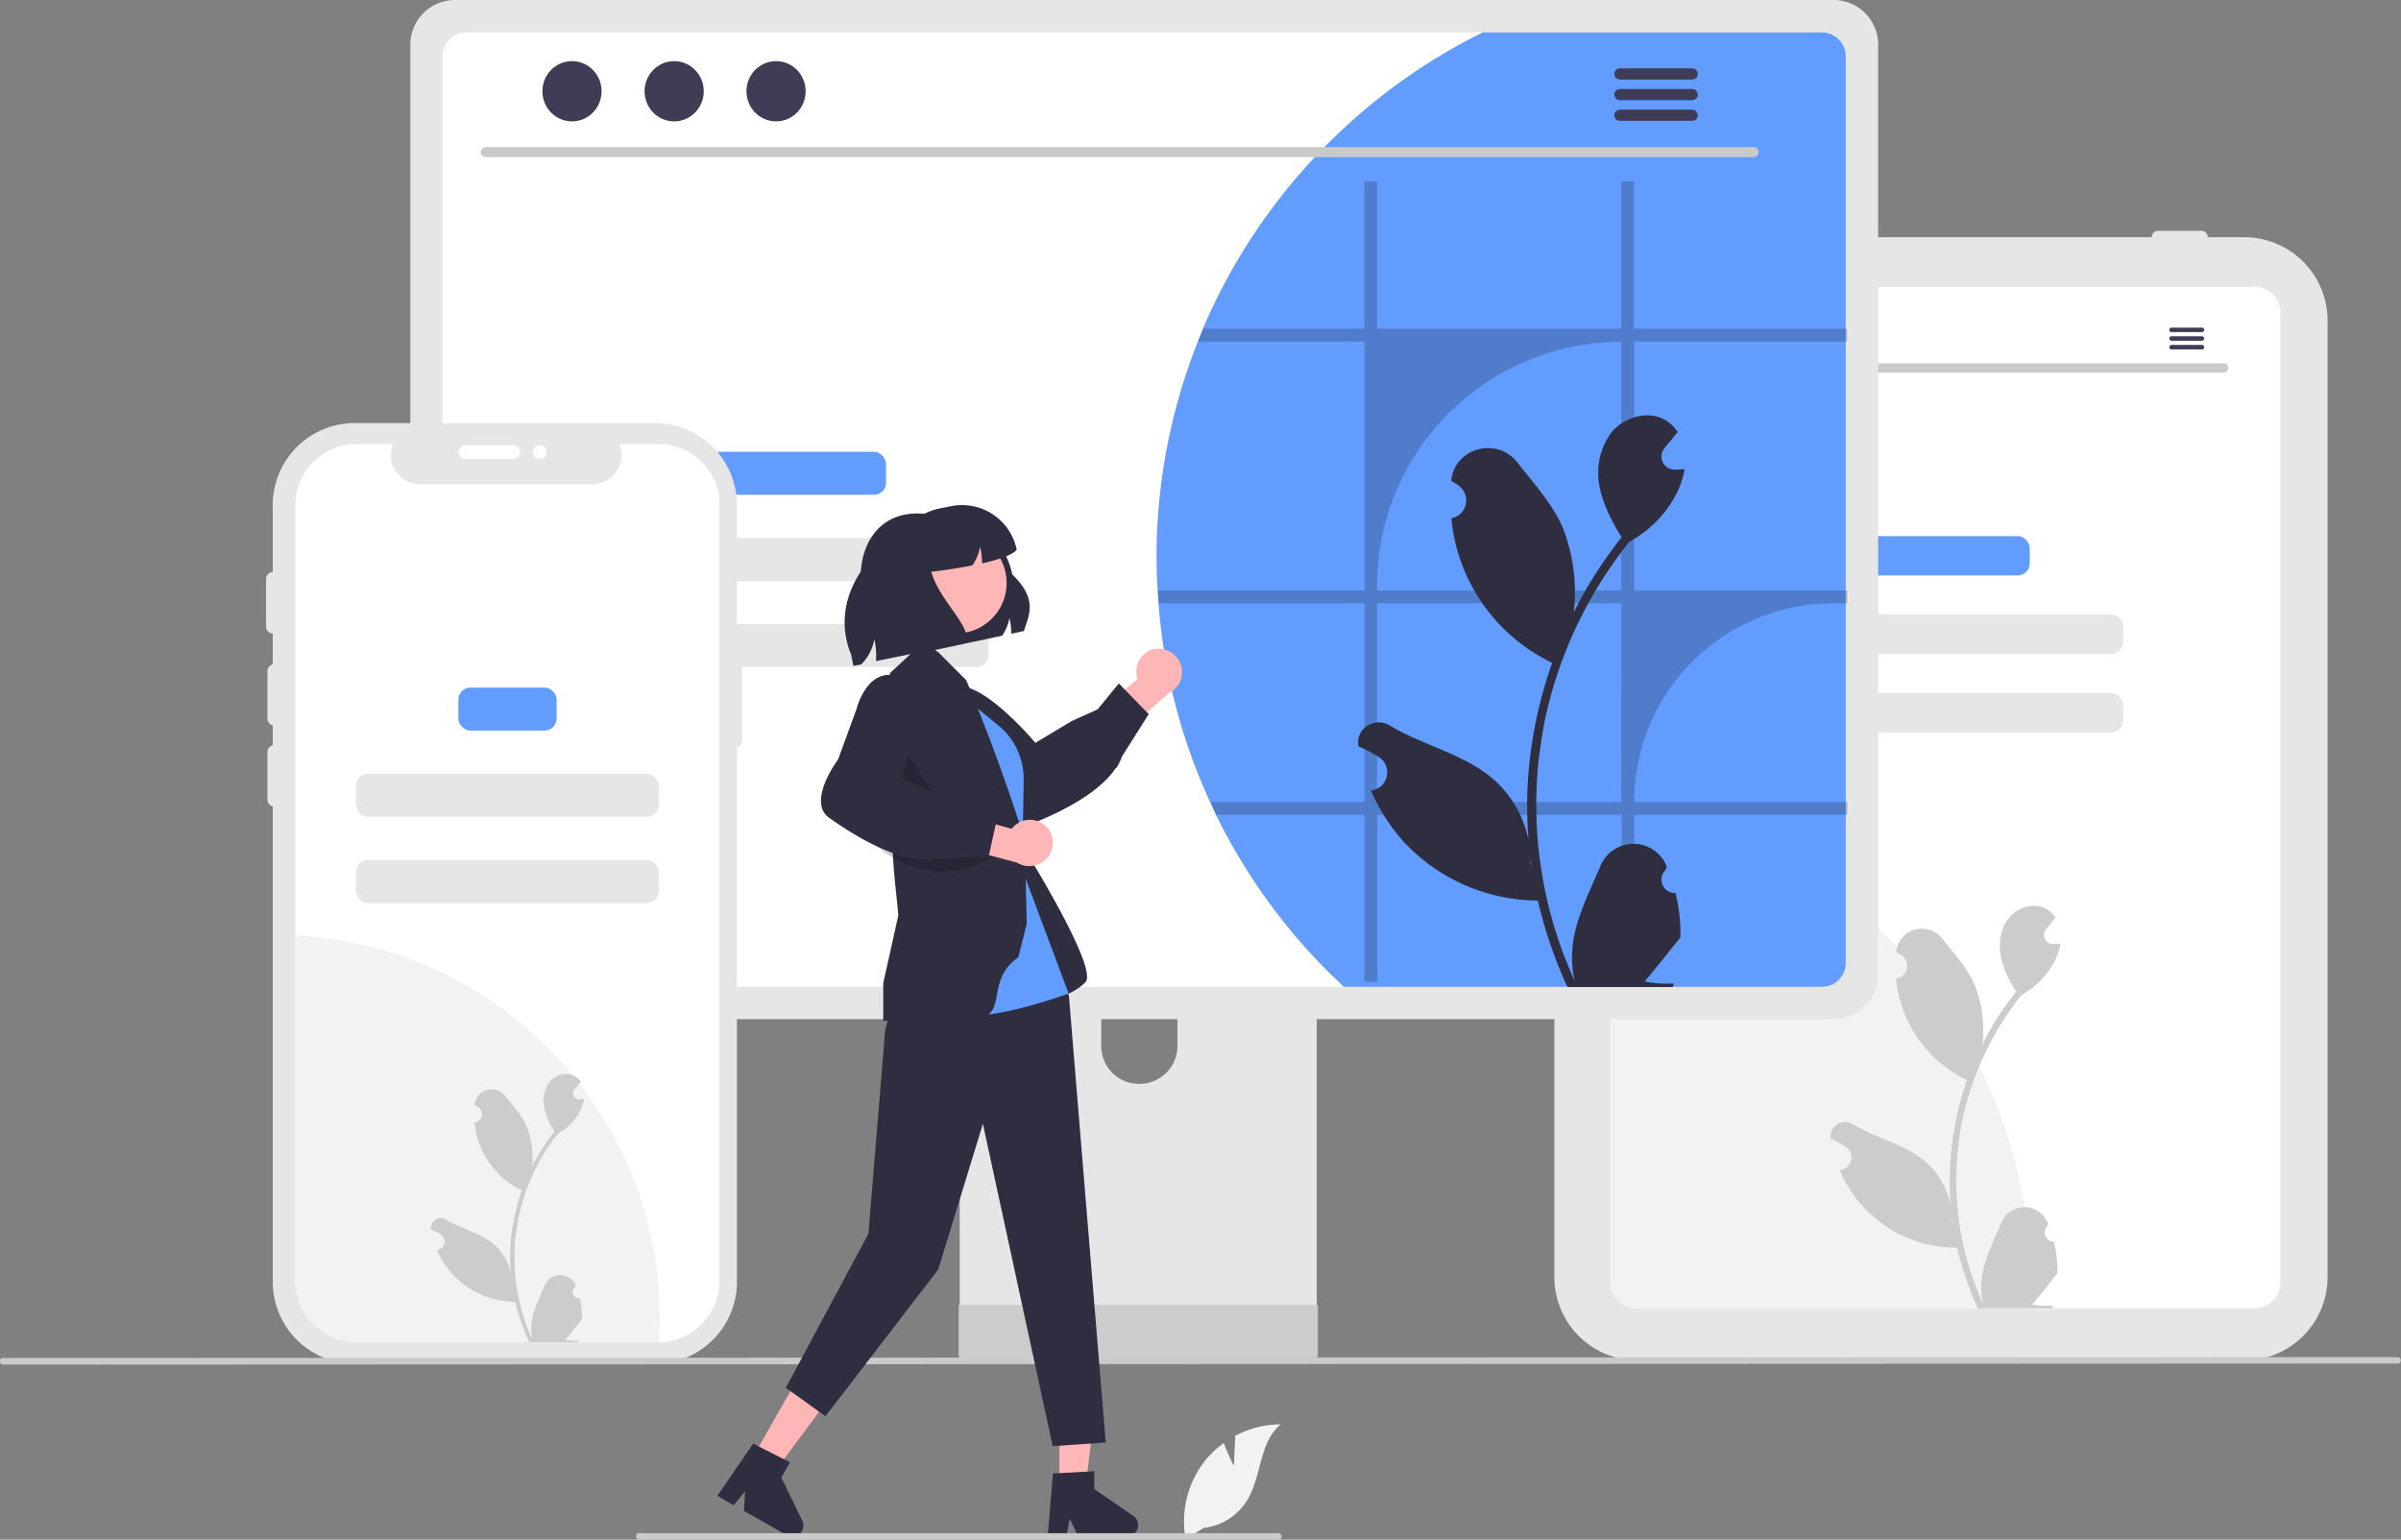 <svg xmlns="http://www.w3.org/2000/svg" xmlns:xlink="http://www.w3.org/1999/xlink" width="860.1" height="551.7"><rect width="100%" height="100%" fill="#808080" stroke="none"/><style>.B{fill:#e6e6e6}.C{fill:#2f2e41}.D{fill:#639cff}.E{fill:#ffb6b6}.F{fill:#cacaca}.G{fill:#f2f2f2}</style><path d="M804 487.5H586.7a29.9 29.9 0 0 1-29.9-29.8V114.8A29.9 29.9 0 0 1 586.7 85H804a29.9 29.9 0 0 1 29.8 29.8v342.9a29.9 29.9 0 0 1-29.8 29.8z" class="B"/><path d="M807.6 102.8H586.2a9.3 9.3 0 0 0-9.3 9.3v347.4c0 5.1 4.2 9.3 9.3 9.3h221.4a9.3 9.3 0 0 0 9.3-9.3V112a9.3 9.3 0 0 0-9.3-9.3z" fill="#fff"/><g class="B"><path d="M592 85c0-1.3 1-2.3 2.2-2.3h15.6a2.3 2.3 0 1 1 0 4.6h-15.6c-1.2 0-2.2-1-2.2-2.3z"/><use xlink:href="#B"/><use xlink:href="#B" x="153.3"/></g><path d="m727.6 461.6-.2 7.2H586.2a9.4 9.4 0 0 1-9.3-9.3V284.6c86.9 14 150.7 89 150.7 177z" class="G"/><rect x="665.8" y="192.1" width="61.3" height="14.1" rx="4.3" class="D"/><g class="B"><rect x="632.3" y="220.2" width="128.3" height="14.1" rx="4.3"/><rect x="632.3" y="248.4" width="128.3" height="14.1" rx="4.3"/></g><path d="M735.8 445a3.4 3.4 0 0 1-2.4-5.7l.2-1-.1-.2a9 9 0 0 0-16.6 0c-2.7 6.6-6.1 13.2-7 20-.4 3.1-.2 6.2.5 9.2a106.6 106.6 0 0 1-9-55.8q.4-4.6 1.4-9.3a107.9 107.9 0 0 1 21.4-45.7c5.1-2.8 9.3-7.1 12-12.4a21.9 21.9 0 0 0 1.9-6 27.2 27.2 0 0 1-1.8.2h-.5a3.3 3.3 0 0 1-2.8-5.4l.8-.9 1.1-1.4a1.6 1.6 0 0 0 .1-.2l1.3-1.6a9.6 9.6 0 0 0-3.1-3c-4.4-2.6-10.5-.8-13.6 3.2-3.2 4-3.8 9.5-2.7 14.5a38.4 38.4 0 0 0 5.3 11.8l-.7 1a98.1 98.1 0 0 0-11.3 17.9 45.1 45.1 0 0 0-2.7-21c-2.6-6.2-7.4-11.4-11.7-16.8-5.1-6.5-15.6-3.7-16.5 4.5v.3l1.8 1.1a4.5 4.5 0 0 1-1.8 8.3h-.1a45.1 45.1 0 0 0 24.4 35.9l1 .6a110.8 110.8 0 0 0-5.8 45v-.2c-1.3-6.3-4.6-12-9.5-16-7.3-6-17.6-8.2-25.5-13a5.2 5.2 0 0 0-8 5v.2a30.5 30.5 0 0 1 3.5 1.7l1.8 1.1a4.5 4.5 0 0 1-1.8 8.3h-.3a45.3 45.3 0 0 0 42 27.9h.1c1.7 7.4 4.2 14.7 7.4 21.7h26.6l.3-1c-2.5.2-5 .1-7.4-.3l6-7.3a1.6 1.6 0 0 0 0-.2l3-3.7c.1-3.8-.3-7.6-1.2-11.2zm-30.4-59.8zm-6 53-.2-.5a22 22 0 0 0 0-1v-.4l.3 2z" fill="#ccc"/><path d="M796.5 133.5H597.3a1.6 1.6 0 0 1-1.6-1.7 1.6 1.6 0 0 1 1.6-1.6h199.2a1.6 1.6 0 0 1 1.7 1.6 1.6 1.6 0 0 1-1.7 1.7z" class="F"/><g fill="#3f3d56"><ellipse cx="607.9" cy="120.4" rx="4.8" ry="5"/><ellipse cx="624.7" cy="120.4" rx="4.8" ry="5"/><ellipse cx="641.4" cy="120.4" rx="4.8" ry="5"/><use xlink:href="#C"/><use xlink:href="#C" y="3.1"/><use xlink:href="#C" y="6.2"/></g><path d="M465.5 284.8H350a6.2 6.2 0 0 0-6.2 6.1v182.5h127.9V291a6.2 6.2 0 0 0-6.2-6.1zm-57.4 103.6c-7.5 0-13.6-6-13.6-13.6v-21a13.6 13.6 0 0 1 27.3 0v21c0 7.5-6.1 13.6-13.7 13.6z" class="B"/><path d="M343.4 467.6v17.6a3.5 3.5 0 0 0 3.5 3.4h121.7a3.5 3.5 0 0 0 3.5-3.4v-17.6z" fill="#ccc"/><path d="M656.8 0H163a16 16 0 0 0-16 16v333.2a16 16 0 0 0 16 16h493.8a16 16 0 0 0 16-16V16a16 16 0 0 0-16-16z" class="B"/><path d="M652.7 11.6H167a8.6 8.6 0 0 0-8.5 8.5v325c0 4.7 3.8 8.5 8.5 8.5h485.6c4.7 0 8.5-3.8 8.5-8.5V20a8.6 8.6 0 0 0-8.5-8.5z" fill="#fff"/><path d="M661.2 20.1v325c0 4.7-3.8 8.5-8.5 8.5H481.4a210 210 0 0 1-45.8-61.6l-2.1-4.6a208.2 208.2 0 0 1-18.8-75.8 201.5 201.5 0 0 1-.4-11.8 209.1 209.1 0 0 1 14.8-77.4 143.4 143.4 0 0 1 1.8-4.6c19.7-46.2 55.3-84 100.3-106.2h121.5a8.6 8.6 0 0 1 8.5 8.5z" class="D"/><path d="M628.2 56.3H174a1.8 1.8 0 0 1 0-3.6h454.2a1.8 1.8 0 0 1 0 3.6z" class="F"/><g fill="#3f3d56"><ellipse cx="204.9" cy="32.7" rx="10.6" ry="10.8"/><ellipse cx="241.5" cy="32.7" rx="10.6" ry="10.8"/><ellipse cx="278" cy="32.7" rx="10.6" ry="10.8"/><use xlink:href="#D"/><use xlink:href="#D" y="7.4"/><use xlink:href="#D" y="14.8"/></g><rect x="245.2" y="161.9" width="72.2" height="15.4" rx="4.3" class="D"/><g class="B"><rect x="208.5" y="192.8" width="145.6" height="15.4" rx="4.3"/><rect x="208.5" y="223.6" width="145.6" height="15.4" rx="4.3"/></g><path d="M220.4 335a53 53 0 0 1-3.4 18.6h-49.9a8.6 8.6 0 0 1-8.5-8.5v-62.8a52.7 52.7 0 0 1 46.2 15c10 10 15.6 23.5 15.6 37.7z" class="D"/><path d="M661.7 122.4v-4.6h-76.4V65h-4.5v52.8h-87.5V65h-4.6v52.8H431l-1.8 4.6h59.6v89.2h-74l.3 4.6h73.7v71.2h-55.2l2.1 4.6h53.1v59.8h4.6V292h87.5v59.8h4.5V292h76.4v-4.6h-76.4a71.2 71.2 0 0 1 71.2-71.2h5.2v-4.6h-76.4v-89.2zm-81 165h-87.4v-71.2h87.5zm0-75.8h-87.4V210a87.5 87.5 0 0 1 87.5-87.5z" opacity=".2"/><path d="M600.2 320a4.8 4.8 0 0 1-3.5-8.3l.4-1.3-.2-.3a12.8 12.8 0 0 0-23.5 0c-3.9 9.3-8.8 18.6-10 28.4-.5 4.4-.3 8.8.7 13a151.4 151.4 0 0 1-12.9-79.2q.8-6.6 2-13.2a153.2 153.2 0 0 1 30.5-65 40.8 40.8 0 0 0 17-17.5 31.1 31.1 0 0 0 2.8-8.5l-2.5.2h-.9a4.7 4.7 0 0 1-3.9-7.6l1-1.3 1.7-2 .2-.3 1.9-2.3a13.6 13.6 0 0 0-4.5-4.3c-6.2-3.6-14.8-1-19.3 4.5a24.6 24.6 0 0 0-3.9 20.7c1.4 6 4.3 11.5 7.6 16.8l-1 1.3a154.2 154.2 0 0 0-16.1 25.5 64.1 64.1 0 0 0-3.8-29.8c-3.7-8.8-10.6-16.3-16.6-24-7.3-9-22.2-5-23.5 6.5v.4q1.4.7 2.6 1.6a6.5 6.5 0 0 1-2.6 11.7 64.1 64.1 0 0 0 34.5 51l1.6.9a157.4 157.4 0 0 0-8.5 39.8 149.3 149.3 0 0 0 .1 24.1v-.3c-1.8-8.9-6.5-17-13.5-22.7-10.4-8.5-25-11.7-36.2-18.5-5.4-3.3-12.3 1-11.3 7.2v.3a43.3 43.3 0 0 1 4.9 2.3l2.6 1.6a6.5 6.5 0 0 1-2.6 11.8h-.4c2.9 6.8 6.9 13 11.8 18.5a66.1 66.1 0 0 0 48 21c2.5 10.7 6 21 10.6 31h37.7l.4-1.3c-3.5.2-7 0-10.4-.7l8.4-10.3.1-.2 4.3-5.3c.1-5.4-.5-10.7-1.8-16zm-43.3-85.1zm-8.3 75.4-.3-.8a31.3 31.3 0 0 0 0-1.6v-.4l.3 2.8z" class="C"/><path d="M264 231.6V181a29.4 29.4 0 0 0-29.4-29.4H127.1A29.4 29.4 0 0 0 97.7 181v278.3a29.4 29.4 0 0 0 29.4 29.4h107.5a29.4 29.4 0 0 0 29.4-29.3V267.6a1.9 1.9 0 0 0 1.8-1.8v-32.4c0-1-.8-1.9-1.8-1.9z" class="B"/><path d="M257.7 181v278a22 22 0 0 1-21.9 22h-108a22 22 0 0 1-22-22V181a22 22 0 0 1 22-21.9h13a10.4 10.4 0 0 0 9.7 14.4h61.6a10.4 10.4 0 0 0 9.7-14.4h14a22 22 0 0 1 22 22z" fill="#fff"/><path d="M236.3 472.4q0 4.3-.3 8.6H127.8a22 22 0 0 1-22-22V335.2c73.1 3.7 130.5 64 130.5 137.2z" class="G"/><use xlink:href="#E" class="B"/><rect x="164.2" y="246.4" width="35.2" height="15.4" rx="4.3" class="D"/><g class="B"><rect x="127.5" y="277.3" width="108.5" height="15.4" rx="4.3"/><rect x="127.5" y="308.2" width="108.5" height="15.4" rx="4.3"/></g><path d="M207.7 465.2a2.2 2.2 0 0 1-1.6-4l.1-.5v-.2a6 6 0 0 0-11 0c-1.9 4.4-4.2 8.8-4.8 13.4-.2 2-.1 4.1.3 6.1a71 71 0 0 1-6.4-29.5c0-2.6.1-5.1.4-7.7l1-6.2a71.9 71.9 0 0 1 14.2-30.4 19.1 19.1 0 0 0 8-8.3c.6-1.3 1-2.6 1.3-4a18.1 18.1 0 0 1-1.1.1h-.4a2.2 2.2 0 0 1-1.9-3.6l.5-.6.8-1 1-1.1a6.4 6.4 0 0 0-2.1-2c-3-1.7-7-.6-9.1 2a11.6 11.6 0 0 0-1.8 9.8 25.6 25.6 0 0 0 3.5 7.9l-.4.6a72.4 72.4 0 0 0-7.6 12 30 30 0 0 0-1.8-14c-1.7-4.2-5-7.7-7.8-11.3a6.2 6.2 0 0 0-11 3v.2l1.3.8a3 3 0 0 1-1.3 5.5 30 30 0 0 0 16.2 24l.7.3c-2 6-3.4 12.3-4 18.7a70 70 0 0 0 .1 11.3v-.1a18.5 18.5 0 0 0-6.3-10.7c-4.9-4-11.8-5.5-17-8.7a3.5 3.5 0 0 0-5.3 3.4v.2l2.3 1 1.2.8a3 3 0 0 1-1.2 5.5h-.2a30.1 30.1 0 0 0 5.6 8.7 31 31 0 0 0 22.5 9.9 73.8 73.8 0 0 0 5 14.5h17.6l.2-.6a20.1 20.1 0 0 1-4.9-.3l4-4.9 2-2.5c0-2.6-.2-5-.8-7.5zm-20.3-40zm-4 35.4v-.3a14.7 14.7 0 0 0 0-.8v-.2 1.3z" fill="#ccc"/><use xlink:href="#E" x="-.5" y="-33" class="B"/><path d="M164.3 162c0-1.4 1.1-2.5 2.5-2.5h17a2.5 2.5 0 1 1 0 5h-17a2.5 2.5 0 0 1-2.5-2.5z" fill="#fff"/><use xlink:href="#E" y="29" class="B"/><circle cx="193.3" cy="162" r="2.5" fill="#fff"/><path d="M859 488.6 1.1 489a1.2 1.2 0 0 1-1.2-1.2 1.2 1.2 0 0 1 1.2-1.2l857.7-.3a1.2 1.2 0 1 1 0 2.4z" class="F"/><path d="m366.8 226.1-4.5 1a26 26 0 0 0-.7-5.6 16.8 16.8 0 0 1-2.6 6.3l-25.9 5.5-24.8-26.2c0-13.1 7.2-23.1 20.3-23.1l2.4.1a27.6 27.6 0 0 1 31.6 21.7c9.3 9.1 6 14.5 4.2 20.3z" class="C"/><path d="M379.5 532.7h9.4l4.4-36.2h-13.8v36.2z" class="E"/><path d="m377.2 528 14.8-.8v6.4l14.1 9.7a4 4 0 0 1-2.2 7.2h-17.7l-3-6.3-1.2 6.3h-6.7z" class="C"/><path d="m269.5 522.5 8.2 4.6 21.7-29.3-12-6.8-17.9 31.5z" class="E"/><path d="M269.8 517.3 283 524l-3.1 5.5 7.5 15.4a4 4 0 0 1-5.6 5.2l-15.3-8.7.4-7-4.1 5-5.8-3.4z" class="C"/><path d="M414.2 232.4a8.3 8.3 0 0 0-6.7 10.9L393 255.7l5.5 10.6 20-17.8a8.4 8.4 0 0 0-4.4-16z" class="E"/><g class="C"><path d="M399.7 275.2c-4.8 7.3-15.5 14.3-31.4 20.5a6.8 6.8 0 0 1-5.5-.2c-6-2.7-9.9-13-10.3-13.9L341 265.9c-.2-.2-5.7-6.4-5-12.5a8.9 8.9 0 0 1 3.8-6.4c8.8-6.5 28.6 16.2 31.1 19.2l13-7.8 9.3-4.2 7.6-9.3 10.7 11-9.6 15.2a18.4 18.4 0 0 1-2 4.1zM366.2 303s27.6 44 22.6 49-12.8 6.3-12.8 6.3L358.8 336z"/><path d="m341.8 243 13 8.8a33.6 33.6 0 0 1 13.1 38.3l-3.7 11.1zm-23 120-1.7 6-6 73.1-29.6 55.2 14.2 10.2 40.4-52.6 16-52.2 25 115.5 19-1.3-13.2-160.2-24.8-45-39.3 51.3z"/></g><path d="m339.6 245.2 18.1 14.8a24.7 24.7 0 0 1 9 19.5l-.5 32.1 16.6 44.4s-45 17-51 2 7.8-112.8 7.8-112.8z" class="D"/><path d="M345 365.8h-28.6v-13.5l5.4-24.3c-.6-7.5-2.1-17.5-2-26 .5-30.8-1-60.8-1-60.8l11.9-11 5.4 3.5 10 10a657.4 657.4 0 0 1 21 57.4l.7 29.9-3 12c-13.5 9.6-1.1 22.8-19.8 22.8z" class="C"/><path opacity=".2" d="m323.8 268-2.7 17 18.5 7.7-15.8-24.7z"/><circle cx="342.5" cy="208.9" r="18.1" class="E"/><path d="M312.1 300.8a33.3 33.3 0 0 0 40 8l4-2z" opacity=".2"/><path d="M375.2 296.6a8.3 8.3 0 0 0-12.8.4l-18.3-5.1-5.8 10.3 26 6.9a8.4 8.4 0 0 0 10.9-12.5z" class="E"/><path d="M331.5 308c-8.7 0-20.4-5-34.4-14.9a6.8 6.8 0 0 1-2.9-4.7c-1-6.5 5.3-15.3 6-16.2l6.7-18.3c0-.3 2.2-8.3 7.6-11.1 2.3-1.2 5-1.3 7.4-.3 10.3 3.7 2.3 32.7 1.2 36.5l13.6 6.5 8.7 5.5 12 1.2-3.3 15-18 .4a18.4 18.4 0 0 1-4.6.5zm32.7-111c-1.4 1.8-6.4 3.5-12.4 4.9v-.4a26 26 0 0 0-.7-5.6 16.8 16.8 0 0 1-2.5 6.3l-.3.4c-5 1-10.5 1.8-14.7 2.3 3 10.4 14 19 12.8 25.4l-32.6 6.6a25.5 25.5 0 0 0-.6-7.8 17 17 0 0 1-4.7 9l-2.8.5-.8-4c-7.1-17.3 2.8-34.8 19.1-44a19.8 19.8 0 0 1 12.6-8.4l4-.8a20 20 0 0 1 23.6 15.5z" class="C"/><path d="m442 525.3.5-10.8a35 35 0 0 1 16.3-4.1c-7.8 6.4-6.8 18.7-12.1 27.3a21 21 0 0 1-15.5 9.8l-6.5 4a35.3 35.3 0 0 1 7.4-28.6 34 34 0 0 1 6.3-5.8c1.5 4.1 3.6 8.2 3.6 8.2z" class="G"/><path d="M458 551.7H229.4a1.2 1.2 0 1 1 0-2.3H458a1.2 1.2 0 0 1 1 1.7 1.2 1.2 0 0 1-1 .6z" class="F"/><defs><path id="B" d="M617.5 85c0-1.3 1-2.3 2.3-2.3h15.5a2.3 2.3 0 1 1 0 4.6h-15.5c-1.3 0-2.3-1-2.3-2.3z"/><path id="C" d="M788.8 117.4h-10.9a.8.8 0 0 0-.8.8.8.8 0 0 0 .8.8h10.9a.8.8 0 0 0 .8-.8.8.8 0 0 0-.8-.8z"/><path id="D" d="M606.2 24.5h-26a2 2 0 0 0-1.9 2 2 2 0 0 0 2 2h26a2 2 0 0 0 1.9-2 2 2 0 0 0-2-2z"/><path id="E" d="M98.3 260a2.5 2.5 0 0 1-2.5-2.5v-17a2.5 2.5 0 1 1 5 0v17c0 1.4-1 2.5-2.5 2.5z"/></defs></svg>